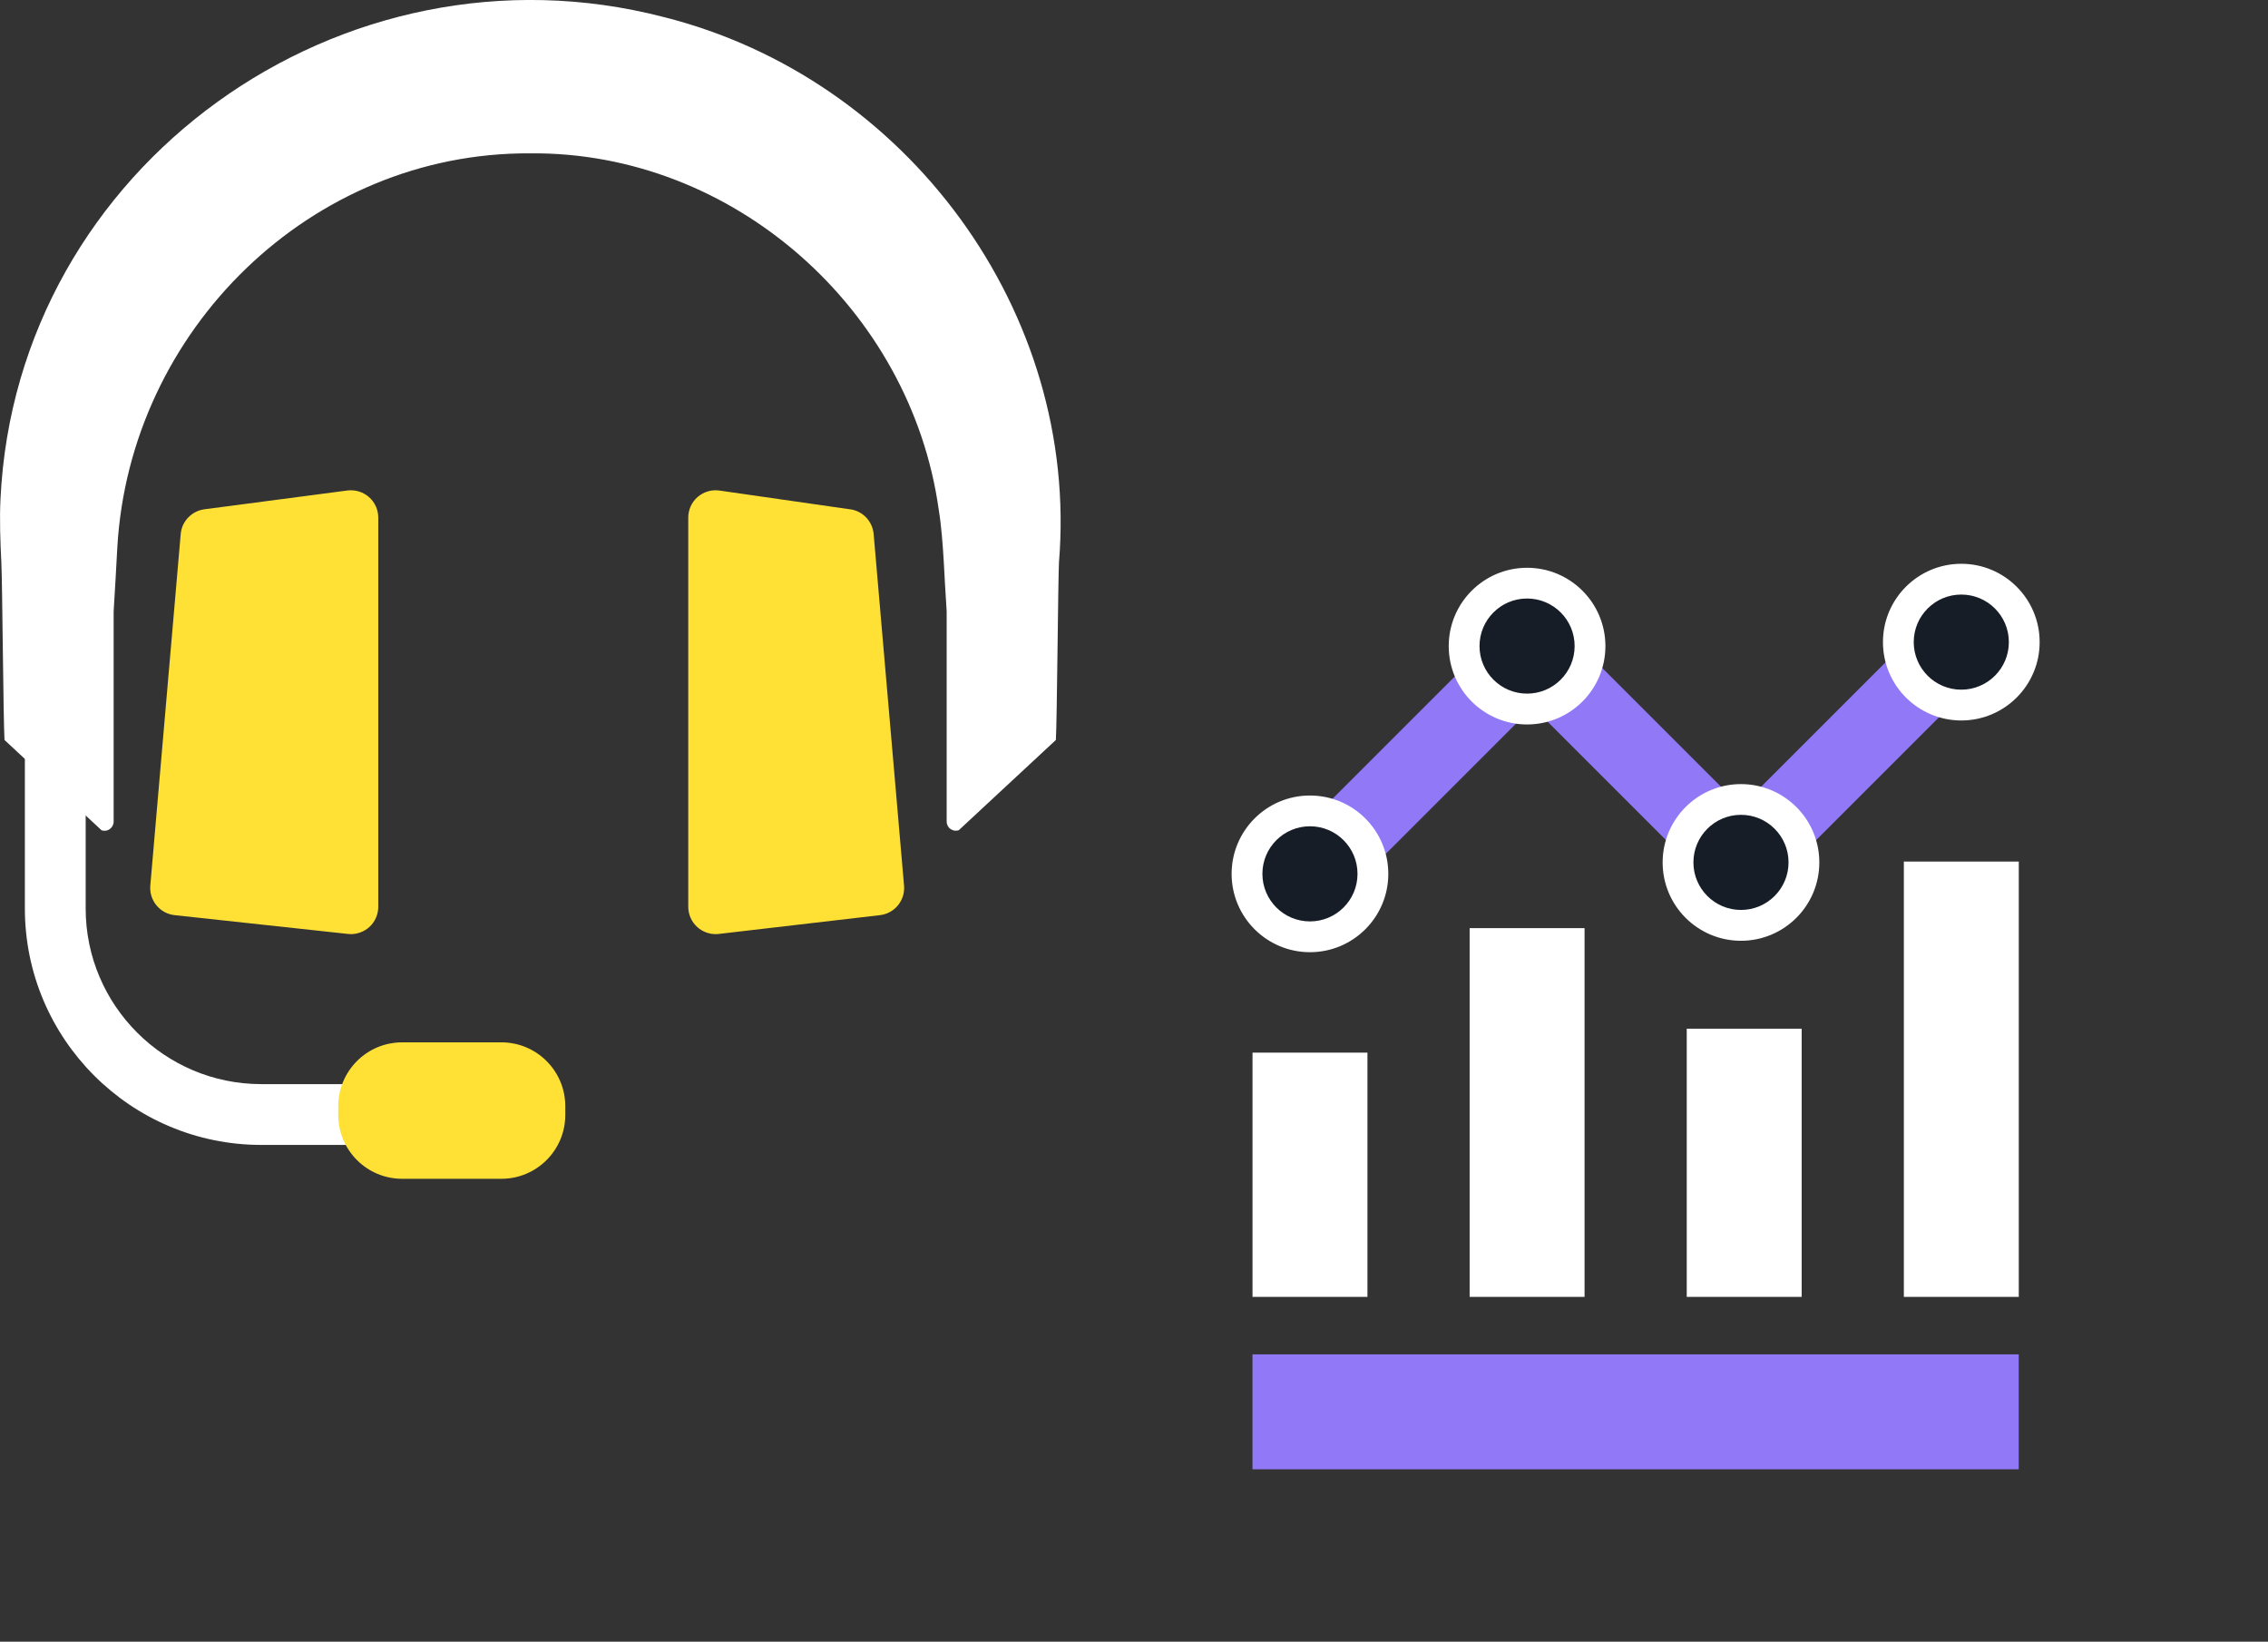 <svg width="373" height="270" viewBox="0 0 373 270" fill="none" xmlns="http://www.w3.org/2000/svg">
<rect x="0" y="0" width="373" height="270" fill="#333333" stroke="none"/>
<g clip-path="url(#clip0_823_498)">
<path d="M173.651 121.69C173.841 118.69 174.011 95.33 174.161 92.48C177.551 51.3 149.121 12.83 109.141 2.8C56.311 -10.91 2.711 27.27 0.081 82.04C-0.089 85.44 0.051 89.09 0.221 92.49C0.381 95.34 0.551 118.7 0.741 121.7L16.701 136.55C16.861 136.61 17.021 136.63 17.191 136.63C17.501 136.63 17.801 136.54 18.061 136.35C18.451 136.07 18.691 135.61 18.691 135.13V100.54C18.911 97 19.111 93.5 19.291 90.1C21.311 54.29 51.141 25.01 87.191 25.22C120.581 24.9 149.801 50.86 154.391 83.86C154.841 86.62 155.051 89.68 155.221 92.48C155.341 94.89 155.511 97.7 155.691 100.57V135.12C155.691 135.6 155.921 136.06 156.321 136.34C156.581 136.52 156.881 136.62 157.191 136.62C157.351 136.62 157.521 136.59 157.681 136.54L173.651 121.7V121.69Z" fill="white"/>
<path d="M139.841 83.77L118.331 80.68C117.041 80.49 115.731 80.88 114.741 81.73C113.751 82.58 113.191 83.83 113.191 85.13V149.13C113.191 150.41 113.741 151.64 114.701 152.49C115.531 153.23 116.601 153.63 117.691 153.63C117.861 153.63 118.041 153.63 118.211 153.6L144.721 150.51C147.141 150.23 148.891 148.08 148.681 145.65L143.681 87.83C143.501 85.75 141.911 84.06 139.841 83.76V83.77Z" fill="#FFE136"/>
<path d="M57.13 80.67L33.62 83.76C31.53 84.04 29.9 85.73 29.72 87.83L24.72 145.65C24.51 148.09 26.29 150.25 28.72 150.51L57.23 153.6C57.39 153.62 57.55 153.63 57.71 153.63C58.81 153.63 59.89 153.22 60.72 152.48C61.67 151.63 62.21 150.41 62.21 149.13V85.13C62.21 83.83 61.65 82.6 60.68 81.75C59.71 80.9 58.41 80.51 57.13 80.67Z" fill="#FFE136"/>
<path d="M57.38 188.3H42.97C21.53 188.3 4.09 170.86 4.09 149.42V96.29H14.09V149.42C14.09 165.35 27.05 178.3 42.97 178.3H57.38V188.3Z" fill="white"/>
<path d="M82.459 171.43H66.139C60.334 171.43 55.629 176.136 55.629 181.94V183.36C55.629 189.165 60.334 193.87 66.139 193.87H82.459C88.263 193.87 92.969 189.165 92.969 183.36V181.94C92.969 176.136 88.263 171.43 82.459 171.43Z" fill="#FFE136"/>
</g>
<path d="M297.873 138.98L319.533 117.32L310.62 108.408L288.961 130.068L297.873 138.98Z" fill="#9178F7"/>
<path d="M218.078 132.435L240.525 109.988L249.437 118.901L226.99 141.347L218.078 132.435Z" fill="#9178F7"/>
<path d="M275.191 139.364L253.531 117.704L262.443 108.792L284.103 130.451L275.191 139.364Z" fill="#9178F7"/>
<path d="M332.013 141.698H313.112V213.292H332.013V141.698ZM296.306 169.186H277.405V213.292H296.306V169.186ZM224.893 173.122H205.992V213.292H224.893V173.122ZM260.599 152.647H241.699V213.292H260.599V152.647Z" fill="white"/>
<path d="M322.559 92.723C315.445 92.723 309.675 98.493 309.675 105.607C309.675 112.721 315.445 118.492 322.559 118.492C329.673 118.492 335.444 112.721 335.444 105.607C335.444 98.493 329.673 92.723 322.559 92.723ZM264.03 106.264C264.03 113.378 258.26 119.149 251.146 119.149C244.032 119.149 238.261 113.378 238.261 106.264C238.261 99.15 244.032 93.38 251.146 93.38C258.26 93.38 264.03 99.15 264.03 106.264ZM228.324 143.719C228.324 150.833 222.553 156.603 215.439 156.603C208.325 156.603 202.555 150.833 202.555 143.719C202.555 136.605 208.325 130.834 215.439 130.834C222.553 130.834 228.324 136.605 228.324 143.719ZM299.21 141.841C299.21 148.955 293.439 154.725 286.325 154.725C279.211 154.725 273.441 148.955 273.441 141.841C273.441 134.727 279.211 128.957 286.325 128.957C293.439 128.957 299.21 134.727 299.21 141.841Z" fill="white"/>
<path d="M330.381 105.605C330.381 109.924 326.878 113.427 322.559 113.427C318.24 113.427 314.737 109.924 314.737 105.605C314.737 101.286 318.24 97.784 322.559 97.784C326.878 97.784 330.381 101.286 330.381 105.605ZM251.146 98.434C246.827 98.434 243.324 101.936 243.324 106.255C243.324 110.574 246.827 114.077 251.146 114.077C255.464 114.077 258.967 110.574 258.967 106.255C258.967 101.936 255.464 98.434 251.146 98.434ZM215.439 135.895C211.12 135.895 207.617 139.398 207.617 143.717C207.617 148.036 211.12 151.539 215.439 151.539C219.758 151.539 223.26 148.036 223.26 143.717C223.26 139.398 219.758 135.895 215.439 135.895ZM286.325 134.01C282.006 134.01 278.503 137.513 278.503 141.832C278.503 146.151 282.006 149.654 286.325 149.654C290.644 149.654 294.147 146.151 294.147 141.832C294.147 137.513 290.644 134.01 286.325 134.01Z" fill="#161D26"/>
<path d="M205.984 222.745V241.646H332.005V222.745H205.984Z" fill="#9178F7"/>
<defs>
<clipPath id="clip0_823_498">
<rect width="174.43" height="193.87" fill="white"/>
</clipPath>
</defs>
</svg>
